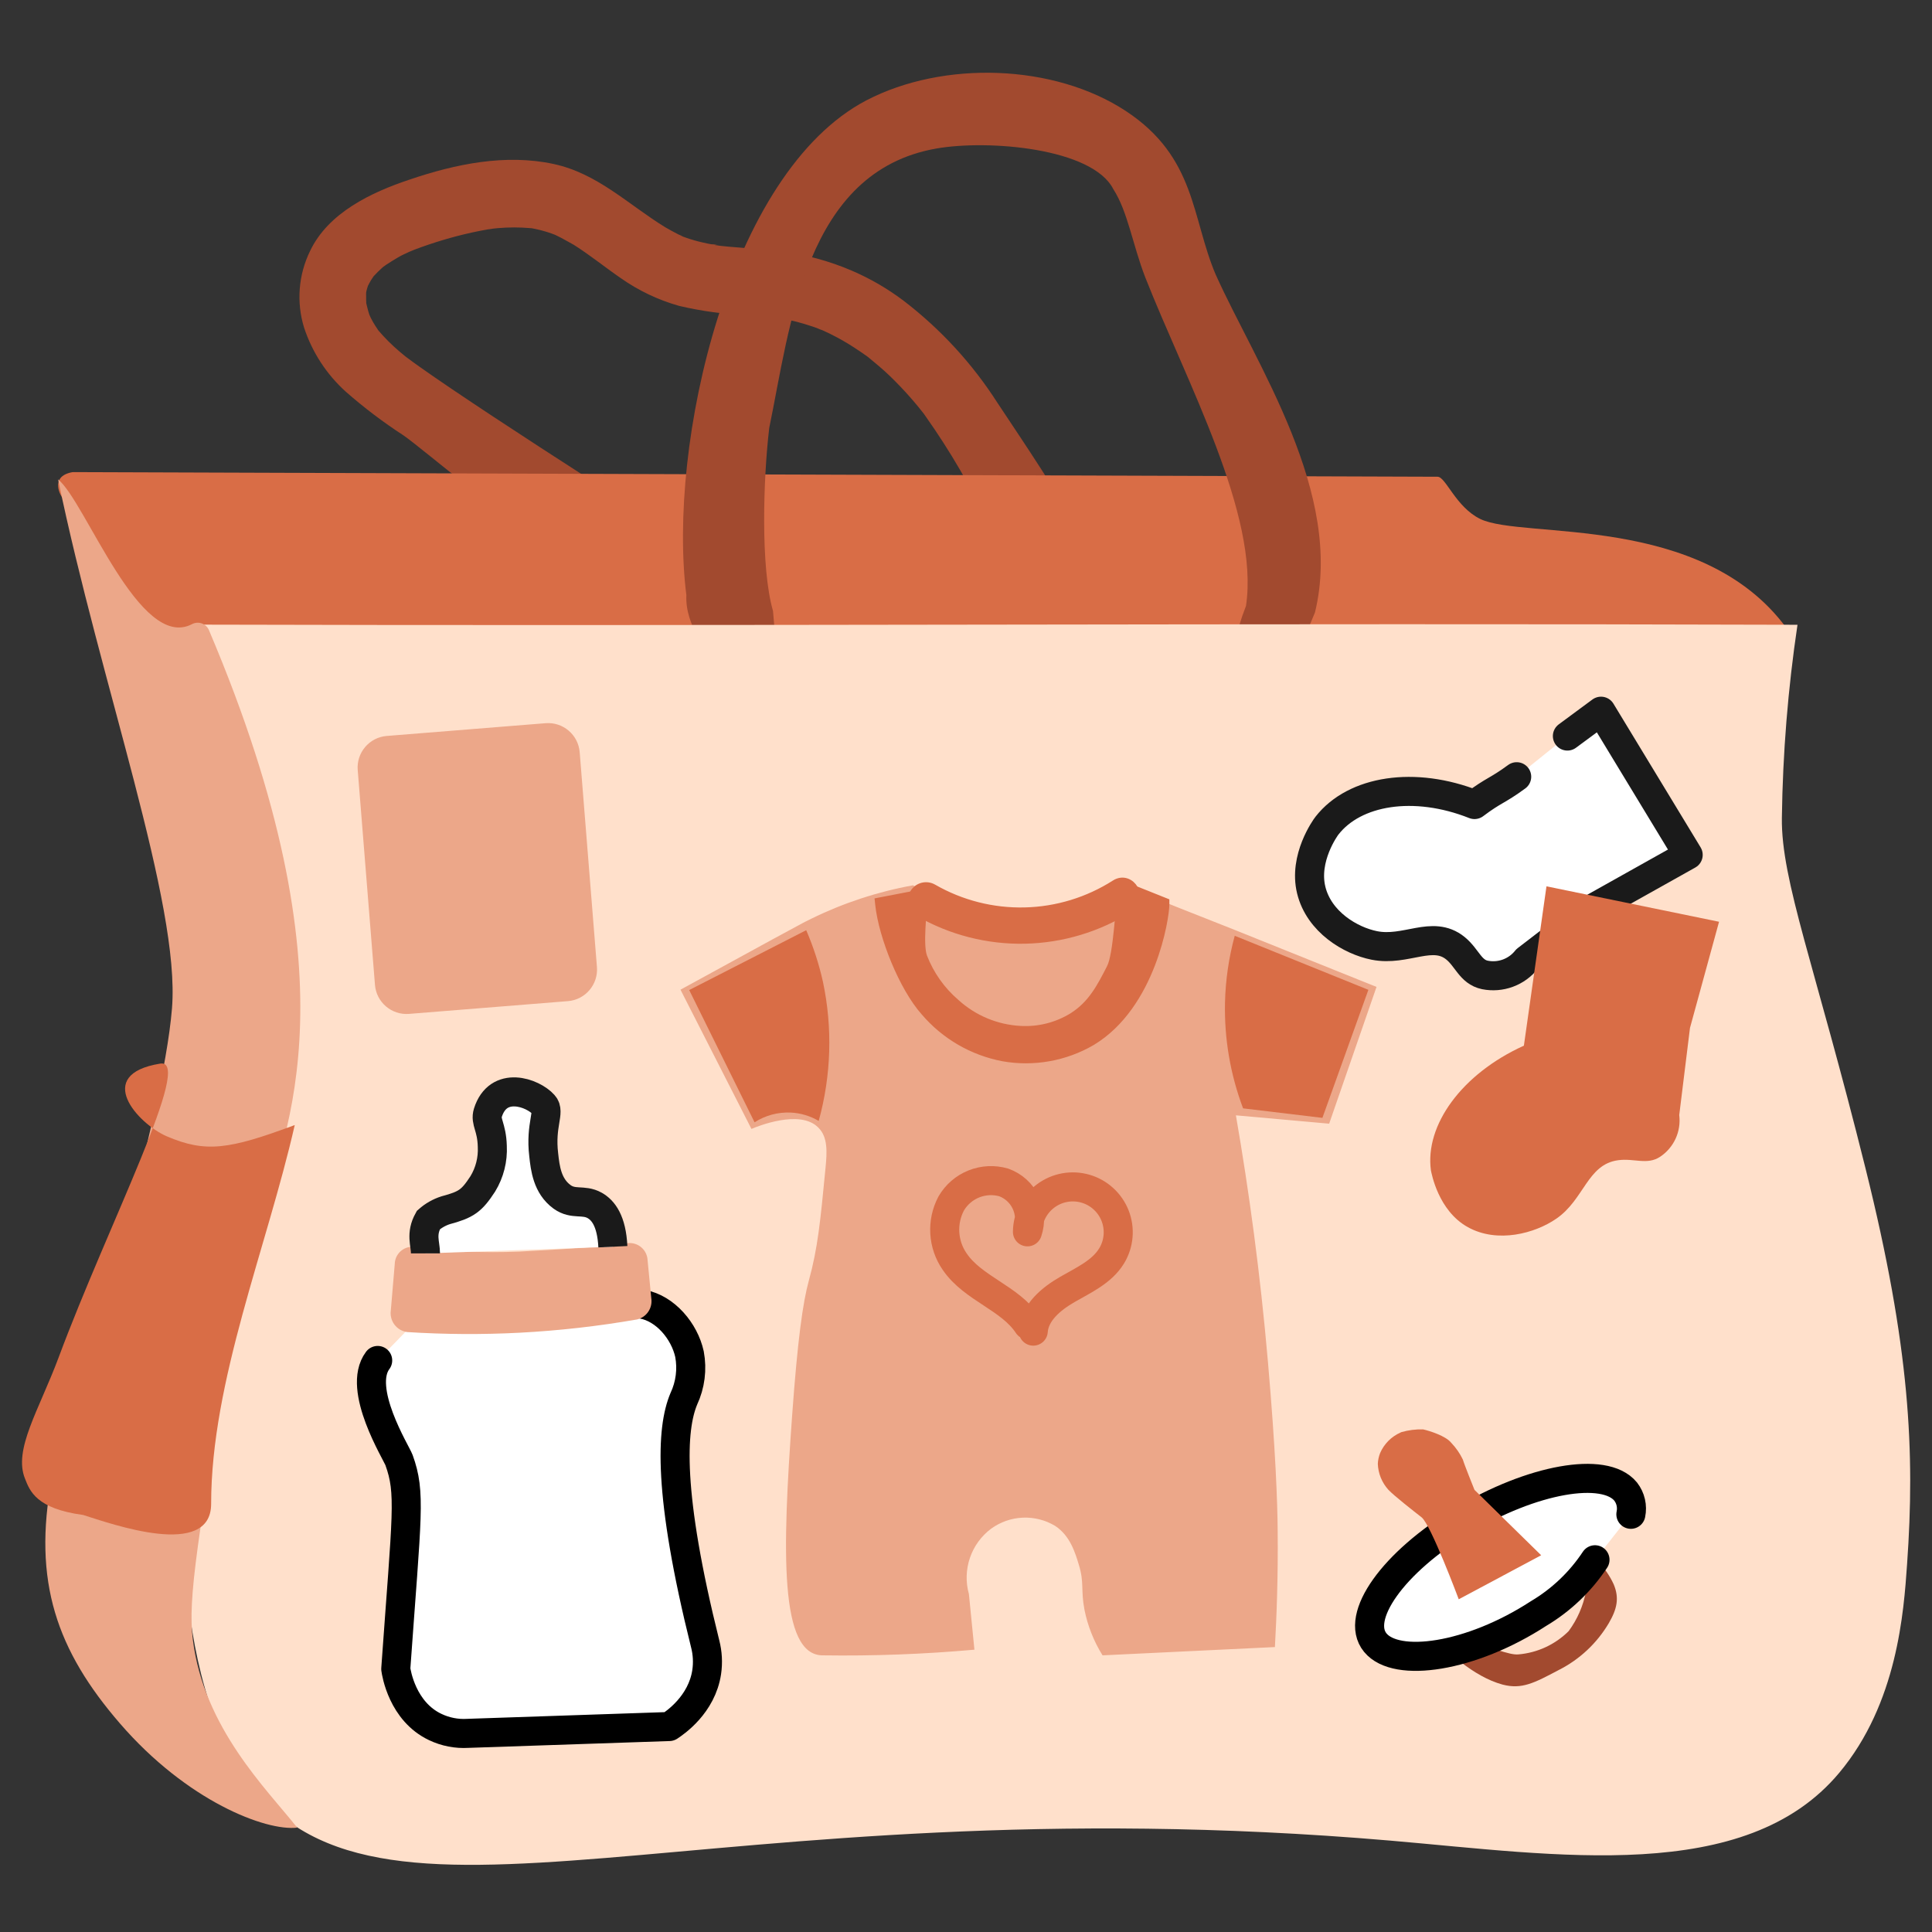 <svg width="266" height="266" viewBox="0 0 266 266" fill="none" xmlns="http://www.w3.org/2000/svg"><rect x="0" y="0" width="266" height="266" fill="#333333" stroke="none"/><g clip-path="url(#clip0_105_533)"><path d="M57.77 50.5C57.19 50.09 56.61 49.67 56.04 49.24C55.47 48.81 56.6 49.71 55.92 49.16L55.03 48.42C53.948 47.506 52.944 46.502 52.03 45.42C51.69 45.03 52.25 45.68 52.24 45.7C52.23 45.72 52.01 45.36 51.97 45.31C51.76 45 51.56 44.69 51.37 44.36C51.18 44.03 51.07 43.79 50.92 43.51C50.86 43.4 50.65 42.89 50.92 43.51C51.19 44.13 50.92 43.44 50.85 43.31C50.64 42.71 50.52 42.09 50.36 41.47C50.2 40.85 50.42 41.88 50.41 41.91C50.429 41.7 50.429 41.49 50.41 41.28C50.41 40.91 50.41 40.55 50.41 40.18C50.41 39.81 50.41 40.59 50.34 40.62C50.391 40.468 50.421 40.31 50.43 40.15C50.49 39.89 50.57 39.63 50.65 39.37C50.96 38.37 50.27 40.05 50.65 39.37C50.79 39.11 50.92 38.84 51.07 38.59C51.22 38.34 51.37 38.17 51.49 37.96C51.7 37.56 51.14 38.39 51.15 38.38C51.238 38.29 51.318 38.193 51.39 38.09C51.791 37.648 52.215 37.227 52.66 36.83C52.765 36.753 52.865 36.669 52.96 36.58C52.96 36.58 52.14 37.18 52.54 36.9L53.19 36.44C53.71 36.09 54.25 35.77 54.8 35.44C55.35 35.11 55.8 34.94 56.26 34.71C56.42 34.64 57.26 34.26 56.59 34.56C55.92 34.86 56.87 34.45 57.05 34.38C59.62 33.405 62.257 32.616 64.94 32.02C65.68 31.86 66.43 31.71 67.18 31.58C67.35 31.58 68.43 31.39 67.78 31.48C67.13 31.57 67.78 31.48 67.86 31.48L68.55 31.41C70.034 31.28 71.526 31.28 73.01 31.41C73.91 31.49 72.25 31.25 73.14 31.41C73.53 31.49 73.92 31.56 74.31 31.66C75.02 31.836 75.718 32.056 76.4 32.32C77.2 32.61 75.64 31.95 76.4 32.32L77.21 32.72C77.83 33.04 78.43 33.4 79.02 33.72C81.25 35.13 83.28 36.79 85.45 38.28C87.902 40.009 90.631 41.308 93.52 42.12C96.633 42.845 99.807 43.277 103 43.41C103.75 43.47 104.49 43.52 105.23 43.59L106.23 43.69L106.75 43.75C106.87 43.75 107.65 43.85 106.98 43.75C106.31 43.65 107.38 43.82 107.55 43.85L108.69 44.07C109.34 44.21 109.98 44.37 110.61 44.56C111.24 44.75 111.86 44.95 112.48 45.17C112.755 45.301 113.039 45.411 113.33 45.5C113.33 45.5 112.46 45.12 112.93 45.33L113.48 45.58C114.677 46.128 115.839 46.749 116.96 47.44C117.48 47.76 117.96 48.09 118.49 48.44L119.37 49.05L119.74 49.33C120.24 49.68 119.05 48.78 119.53 49.17C120.53 50 121.58 50.86 122.53 51.78C123.48 52.7 124.41 53.67 125.29 54.67C125.69 55.13 126.09 55.59 126.48 56.07L127.11 56.86L126.91 56.61C127.094 56.826 127.265 57.053 127.42 57.29C130.829 62.109 133.801 67.222 136.3 72.57L138.25 76.57C138.868 77.621 139.821 76.261 141 76.57C142.179 76.879 143.446 77.182 144.5 76.57C146.73 75.14 150.21 76.78 149.09 74.46C146.39 68.83 140.76 60.66 137.33 55.46C133.887 50.086 129.54 45.35 124.48 41.46C122.257 39.771 119.836 38.361 117.27 37.26C114.125 35.913 110.806 35.017 107.41 34.6C105.82 34.39 104.22 34.27 102.62 34.15C101.88 34.097 101.14 34.037 100.4 33.97L99.4 33.87L98.72 33.79C98.05 33.72 98.72 33.7 98.93 33.79C98.607 33.684 98.27 33.63 97.93 33.63C97.54 33.56 97.15 33.48 96.77 33.39C95.998 33.218 95.237 33.001 94.49 32.74L94.01 32.57C93.2 32.27 94.13 32.57 94.24 32.67C93.98 32.523 93.709 32.396 93.43 32.29C92.8 31.97 92.19 31.63 91.59 31.29C86.51 28.17 82.27 23.88 76.23 22.58C69.59 21.15 62.71 22.58 56.38 24.73C51.13 26.48 45.2 29.28 42.69 34.56C41.082 37.847 40.789 41.624 41.87 45.12C42.986 48.505 44.964 51.541 47.61 53.93C50.102 56.118 52.749 58.123 55.53 59.93C58.22 61.78 69.94 71.93 75.71 74.82C77.143 75.54 78.58 76.247 80.02 76.94C82.19 77.94 86.27 79.26 87.5 76.94C88.58 74.88 98.51 76.55 96.19 75.44C96.11 75.58 67.79 57.61 57.77 50.5Z" fill="#A24A2F"/><path d="M246 86.518H28.015C28.906 97.559 19.563 102.145 19.413 101.997L8.624 68.547C8.514 68.547 6.623 65.579 10.015 65L197.926 65.638C199.057 65.638 200.438 69.823 203.811 71.456C209.705 74.305 234.271 70.52 246 86.518Z" fill="#D96D46"/><path d="M106.43 84.12C104.69 78.12 105.09 65.85 105.91 58.92C108.81 44.92 110.81 23.63 128.91 20.45C136.08 19.19 150.38 20.39 153.27 26.02C155.27 29.11 155.92 33.62 157.67 38.16C163.36 52.6 173.42 70.93 171.55 83.42C165.78 98.27 174.45 100.97 181.05 84.31C185.05 67.92 172.94 50.18 167.38 37.81C164.04 29.97 164.69 21.67 155.03 15.3C145.13 8.78 129.88 8.3 119.28 13.82C100.28 23.76 91.88 61.33 94.5 81.94C94.1 90.25 107.03 99.01 106.87 89.3L106.43 84.12Z" fill="#A24A2F"/><path d="M247.48 86.02C246.168 94.822 245.45 103.702 245.33 112.6C245.22 121.27 249.84 132.74 256.84 160.84C262.99 185.52 263.66 199.91 262.57 215.34C262.11 221.97 261.23 234.51 253.23 244.08C240.31 259.55 214.36 255.39 191.44 253.42C95.94 245.24 51.36 271.09 33.38 244.08C27.07 234.61 25.94 221.5 25.47 216.08C23.7 195.46 31.47 180.36 34.81 171.54C41.17 154.77 45.17 130.38 29.46 89.32C29.06 88.32 25.88 85.989 27 85.999C99.48 86.209 175 85.78 247.48 86.02Z" fill="#FFE0CB"/><path d="M8 66C13.829 94.2 24.85 124.39 23.68 138.83C23.03 146.74 20.01 158.83 16.49 172.59C12.56 187.95 9.2 192.71 7.15 203.49C4.43 217.8 7.89 227.3 16.49 237.26C25.75 247.99 36.6 252.14 40.92 251.63C36.7 246.3 28.07 237.91 26.55 225.76C25.83 220.01 27.18 212.18 32.3 181.22C32.64 179.14 32.58 178.77 35.89 167.56C39.32 155.93 49.31 135.11 28.76 86.74C28.667 86.529 28.532 86.339 28.363 86.183C28.193 86.026 27.994 85.907 27.776 85.831C27.558 85.755 27.328 85.724 27.098 85.741C26.868 85.758 26.644 85.823 26.44 85.93C19.22 89.72 11.819 69.14 8 66Z" fill="#ECA789"/><path d="M22.05 146.44C12.8 147.94 18.98 154.71 22.94 156.44C28.31 158.74 31.5 158.28 40.58 154.9C36.74 171.77 29.07 190.16 29.07 207.05C29.07 214.72 15.38 209.82 11.44 208.58C5 207.72 4.11 205.29 3.44 203.58C1.82 199.58 5.36 194.15 8.07 186.9C14.87 168.62 26.77 145.67 22.05 146.44Z" fill="#D96D46"/><path d="M52 187.31C49.06 191.23 54.58 200.02 54.94 201.03C56.58 205.58 56.02 208.32 54.49 229.78C54.57 230.35 55.4 235.64 59.93 237.78C61.328 238.447 62.874 238.746 64.42 238.65L92.15 237.71C92.91 237.21 96.63 234.71 97.3 230.2C97.489 228.909 97.417 227.593 97.09 226.33C91.93 205.64 92.41 196.72 94.15 192.59C95.047 190.672 95.32 188.521 94.93 186.44C94.24 183.28 91.6 180.13 88.45 179.57C87.527 179.411 86.58 179.462 85.68 179.72C77.02 181.93 67.48 175.98 58.5 180.63" fill="white"/><path d="M52 187.31C49.06 191.23 54.58 200.02 54.94 201.03C56.58 205.58 56.02 208.32 54.49 229.78C54.57 230.35 55.4 235.64 59.93 237.78C61.328 238.447 62.874 238.746 64.42 238.65L92.15 237.71C92.91 237.21 96.63 234.71 97.3 230.2C97.489 228.909 97.417 227.593 97.09 226.33C91.93 205.64 92.41 196.72 94.15 192.59C95.047 190.672 95.32 188.521 94.93 186.44C94.24 183.28 91.6 180.13 88.45 179.57C87.527 179.411 86.58 179.462 85.68 179.72C77.02 181.93 67.48 175.98 58.5 180.63" stroke="black" stroke-width="4" stroke-linecap="round" stroke-linejoin="round"/><path d="M89.67 178.74C89.772 179.381 89.628 180.037 89.269 180.578C88.91 181.119 88.361 181.505 87.73 181.66C82.378 182.593 76.975 183.204 71.55 183.49C66.386 183.758 61.211 183.728 56.05 183.4C55.705 183.352 55.373 183.237 55.073 183.059C54.773 182.882 54.511 182.647 54.303 182.368C54.094 182.089 53.944 181.771 53.859 181.434C53.774 181.096 53.758 180.744 53.81 180.4L54.35 174.03C54.356 173.705 54.428 173.385 54.56 173.088C54.693 172.792 54.884 172.525 55.122 172.304C55.36 172.083 55.64 171.912 55.946 171.801C56.251 171.69 56.576 171.642 56.9 171.66C61.735 172.304 66.617 172.525 71.49 172.32C78.29 171.95 82.49 171.73 86.49 171.15C86.822 171.123 87.156 171.163 87.471 171.268C87.787 171.373 88.079 171.541 88.328 171.761C88.577 171.981 88.78 172.25 88.922 172.551C89.066 172.851 89.146 173.177 89.16 173.51L89.67 178.74Z" fill="#ECA789"/><path d="M58.58 172.57C58.58 171.23 57.9 169.92 58.98 167.98C59.668 167.371 60.475 166.911 61.35 166.63C64.22 165.86 64.94 165.34 66.47 163C67.417 161.444 67.873 159.639 67.78 157.82C67.71 155.12 66.78 154.46 67.17 153.21C68.58 148.72 73.36 150.41 74.86 152.1C75.78 153.1 74.36 154.83 74.86 159.01C75.06 160.82 75.33 163.29 77.39 164.79C78.97 165.92 80.3 165.09 81.87 165.96C83.05 166.62 84.21 168.1 84.38 171.65" fill="white"/><path d="M58.58 172.57C58.58 171.23 57.9 169.92 58.98 167.98C59.668 167.371 60.475 166.911 61.35 166.63C64.22 165.86 64.94 165.34 66.47 163C67.417 161.444 67.873 159.639 67.78 157.82C67.71 155.12 66.78 154.46 67.17 153.21C68.58 148.72 73.36 150.41 74.86 152.1C75.78 153.1 74.36 154.83 74.86 159.01C75.06 160.82 75.33 163.29 77.39 164.79C78.97 165.92 80.3 165.09 81.87 165.96C83.05 166.62 84.21 168.1 84.38 171.65" stroke="#1A1A1A" stroke-width="4" stroke-miterlimit="10"/><path d="M215.8 101.34L220.43 97.92L232.43 117.7L219.56 124.91L210.17 132.13C209.501 132.974 208.612 133.616 207.601 133.986C206.59 134.357 205.496 134.441 204.44 134.23C202.44 133.81 202.01 131.87 200.38 130.55C197.23 128 193.57 131.04 189.22 130.17C185.95 129.52 181.6 126.94 180.53 122.54C179.46 118.14 182.47 113.96 182.71 113.66C186.5 108.82 194.71 107.48 203.01 110.77C205.66 108.77 206.17 108.89 208.82 106.94" fill="white"/><path d="M215.8 101.34L220.43 97.92L232.43 117.7L219.56 124.91L210.17 132.13C209.501 132.974 208.612 133.616 207.601 133.986C206.59 134.357 205.496 134.441 204.44 134.23C202.44 133.81 202.01 131.87 200.38 130.55C197.23 128 193.57 131.04 189.22 130.17C185.95 129.52 181.6 126.94 180.53 122.54C179.46 118.14 182.47 113.96 182.71 113.66C186.5 108.82 194.71 107.48 203.01 110.77C205.66 108.77 206.17 108.89 208.82 106.94" stroke="#1A1A1A" stroke-width="4" stroke-linecap="round" stroke-linejoin="round"/><path d="M212.92 122.03L236.68 126.91C235.347 131.783 234.013 136.653 232.68 141.52C232.187 145.52 231.693 149.52 231.2 153.52C231.339 154.629 231.166 155.755 230.7 156.771C230.233 157.787 229.492 158.653 228.56 159.27C226.79 160.44 224.99 159.44 222.79 159.74C218.53 160.31 218.13 165.16 214.26 167.8C211.36 169.8 206.2 171.23 202.1 168.96C198 166.69 197.1 161.53 197.01 161.14C196.16 154.94 201.22 147.86 209.81 143.97L212.92 122.03Z" fill="#D96D46"/><path d="M197.64 225.66L202.05 225.78C205.05 226.73 207.83 227.91 209.05 227.78C211.661 227.561 214.112 226.428 215.97 224.58C217.168 222.959 217.984 221.09 218.36 219.11C218.53 218.25 216.93 217.33 216.92 216.76L219.92 214.89C220.861 215.83 221.626 216.931 222.18 218.14C222.96 220.01 222.65 221.51 221.5 223.48C219.863 226.25 217.464 228.492 214.59 229.94C211.21 231.73 209.52 232.62 206.89 231.94C202.77 230.83 199 227.1 197.64 225.66Z" fill="#A24A2F"/><path d="M219.6 214.75C217.598 217.775 214.939 220.308 211.82 222.16C202.5 228.22 192.24 229.69 189.35 226.16C186.46 222.63 191.81 215.1 201.35 209.36C210.89 203.62 220.92 201.82 223.82 205.36C224.16 205.798 224.401 206.305 224.525 206.846C224.649 207.386 224.654 207.947 224.54 208.49" fill="white"/><path d="M219.6 214.75C217.598 217.775 214.939 220.308 211.82 222.16C202.5 228.22 192.24 229.69 189.35 226.16C186.46 222.63 191.81 215.1 201.35 209.36C210.89 203.62 220.92 201.82 223.82 205.36C224.16 205.798 224.401 206.305 224.525 206.846C224.649 207.386 224.654 207.947 224.54 208.49" stroke="black" stroke-width="4" stroke-linecap="round" stroke-linejoin="round"/><path d="M200.84 220.19C200.84 220.19 197 209.91 195.73 208.91C194.46 207.91 192.01 206.01 191.15 205.11C190.264 204.13 189.751 202.87 189.7 201.55C189.721 201.036 189.829 200.528 190.02 200.05C190.566 198.797 191.561 197.795 192.81 197.24L192.93 197.18C193.904 196.9 194.916 196.772 195.93 196.8C196.81 196.99 199.08 197.71 199.8 198.64C200.457 199.322 201.001 200.106 201.41 200.96C201.6 201.64 203.01 205.13 203.01 205.13L212.19 214.13L200.84 220.19Z" fill="#D96D46"/><path d="M75.118 99.571L53.248 101.327C50.848 101.519 49.059 103.621 49.251 106.021L51.626 135.596C51.818 137.997 53.92 139.786 56.321 139.593L78.19 137.838C80.59 137.645 82.38 135.543 82.187 133.143L79.813 103.568C79.62 101.168 77.518 99.378 75.118 99.571Z" fill="#ECA789"/><path d="M113.28 227.91C107.28 227.91 107.72 213.53 109.06 194.91C109.81 184.51 110.53 179.34 111.36 176.32C112.6 171.82 112.95 168.14 113.66 160.79C113.86 158.69 114.02 156.57 112.66 155.24C110.13 152.67 104.19 155.12 103.46 155.43L93.69 136.26C105.75 129.65 109.95 127.38 110.55 127.07C110.55 127.07 111.14 126.76 111.7 126.49C116.132 124.317 120.843 122.769 125.7 121.89C130.18 124.374 135.213 125.694 140.336 125.727C145.459 125.76 150.508 124.506 155.02 122.08C160.007 124.08 164.99 126.06 169.97 128.02C176.49 130.633 183.007 133.253 189.52 135.88L183 154.71L170.16 153.56C171.98 164.05 173.52 175.38 174.57 187.48C175.64 199.81 175.88 206.9 175.91 210.67C175.98 217.17 175.76 222.67 175.53 226.77L151.8 227.91C150.589 225.969 149.742 223.824 149.3 221.58C148.79 218.87 149.3 217.94 148.54 215.45C148.03 213.77 147.34 211.45 145.28 210.09C143.935 209.281 142.381 208.886 140.813 208.953C139.245 209.021 137.731 209.548 136.46 210.47C135.103 211.487 134.084 212.891 133.538 214.497C132.992 216.103 132.944 217.836 133.4 219.47C133.65 222.02 133.91 224.58 134.16 227.13C127.218 227.75 120.249 228.011 113.28 227.91Z" fill="#ECA789"/><path d="M121.406 124.009L120.954 124.096L121.003 124.553C121.242 126.788 122.071 129.646 123.198 132.348C124.324 135.045 125.77 137.64 127.273 139.328C130.059 142.597 133.877 144.817 138.096 145.621L138.096 145.621L138.103 145.622C142.304 146.364 146.632 145.595 150.321 143.452L150.321 143.452L150.328 143.448C154.494 140.942 157.03 136.646 158.524 132.801C160.016 128.959 160.5 125.48 160.5 124.5V124.161L160.186 124.036L155.186 122.036L154.643 121.818L154.513 122.389C154.38 122.972 154.274 123.835 154.175 124.803C154.126 125.278 154.078 125.785 154.029 126.306L154.025 126.351C153.974 126.888 153.921 127.44 153.865 127.991C153.752 129.093 153.623 130.177 153.461 131.107C153.296 132.052 153.104 132.784 152.885 133.212L152.885 133.213C151.49 135.942 150.303 138.24 147.693 139.917C145.545 141.248 143.04 141.888 140.517 141.751L140.515 141.751C137.214 141.583 134.072 140.275 131.626 138.05L131.621 138.045L131.616 138.041C129.632 136.338 128.1 134.171 127.157 131.732C127.013 131.347 126.928 130.778 126.894 130.073C126.86 129.375 126.878 128.584 126.919 127.777C126.956 127.048 127.011 126.314 127.063 125.633C127.068 125.562 127.073 125.491 127.079 125.421C127.134 124.688 127.182 124.016 127.19 123.508L127.199 122.893L126.595 123.009L121.406 124.009Z" fill="#D96D46" stroke="#D96D46"/><path d="M111 128.07C111.988 130.356 112.758 132.73 113.3 135.16C114.648 141.504 114.449 148.079 112.72 154.33C111.555 153.644 110.241 153.249 108.89 153.18C107.125 153.096 105.377 153.564 103.89 154.52C100.883 148.447 97.883 142.377 94.89 136.31L111 128.07Z" fill="#D96D46"/><path d="M170 128.84C169.182 131.841 168.732 134.93 168.66 138.04C168.551 143.008 169.396 147.951 171.15 152.6L182.07 153.91L188.4 136.28L170 128.84Z" fill="#D96D46"/><path d="M126.81 124.77C127.208 124.77 127.589 124.612 127.871 124.331C128.152 124.049 128.31 123.668 128.31 123.27C128.31 122.872 128.152 122.491 127.871 122.209C127.589 121.928 127.208 121.77 126.81 121.77C126.412 121.77 126.031 121.928 125.749 122.209C125.468 122.491 125.31 122.872 125.31 123.27C125.31 123.668 125.468 124.049 125.749 124.331C126.031 124.612 126.412 124.77 126.81 124.77Z" fill="#ECA789"/><path d="M126.487 125.691L126.487 125.691L126.491 125.693C130.933 128.246 135.987 129.538 141.109 129.431C146.23 129.323 151.225 127.82 155.555 125.084C156.655 124.403 156.658 123.167 156.185 122.35C155.946 121.937 155.567 121.582 155.086 121.421C154.59 121.255 154.033 121.311 153.502 121.648L153.501 121.649C149.787 124.023 145.493 125.333 141.087 125.436C136.681 125.54 132.332 124.434 128.511 122.238C128.285 122.105 128.035 122.019 127.775 121.982C127.515 121.946 127.25 121.962 126.996 122.028C126.741 122.094 126.503 122.21 126.293 122.368C126.083 122.527 125.907 122.725 125.774 122.952C125.641 123.179 125.554 123.429 125.518 123.69C125.481 123.95 125.497 124.215 125.563 124.469C125.629 124.724 125.745 124.962 125.903 125.172C126.062 125.382 126.26 125.558 126.487 125.691Z" fill="#D96D46" stroke="#D96D46"/><path d="M141.54 182.43C139.08 178.69 133.97 177.43 131.44 173.7C130.635 172.538 130.165 171.178 130.081 169.767C129.996 168.356 130.3 166.95 130.96 165.7C131.671 164.479 132.77 163.53 134.081 163.005C135.393 162.48 136.843 162.407 138.2 162.8C139.526 163.28 140.611 164.261 141.221 165.533C141.831 166.805 141.916 168.265 141.46 169.6C141.47 168.638 141.701 167.691 142.137 166.833C142.572 165.976 143.2 165.23 143.971 164.655C144.742 164.079 145.635 163.689 146.581 163.516C147.527 163.342 148.501 163.389 149.426 163.653C150.351 163.917 151.203 164.391 151.914 165.039C152.626 165.686 153.179 166.489 153.53 167.384C153.88 168.28 154.019 169.245 153.936 170.203C153.853 171.162 153.55 172.088 153.05 172.91C151.71 175.11 149.2 176.24 146.96 177.53C144.72 178.82 142.46 180.7 142.26 183.27" stroke="#D96D46" stroke-width="4" stroke-linecap="round" stroke-linejoin="round"/></g><defs><clipPath id="clip0_105_533"><rect width="260" height="246.76" fill="white" transform="translate(3 10)"/></clipPath></defs></svg>